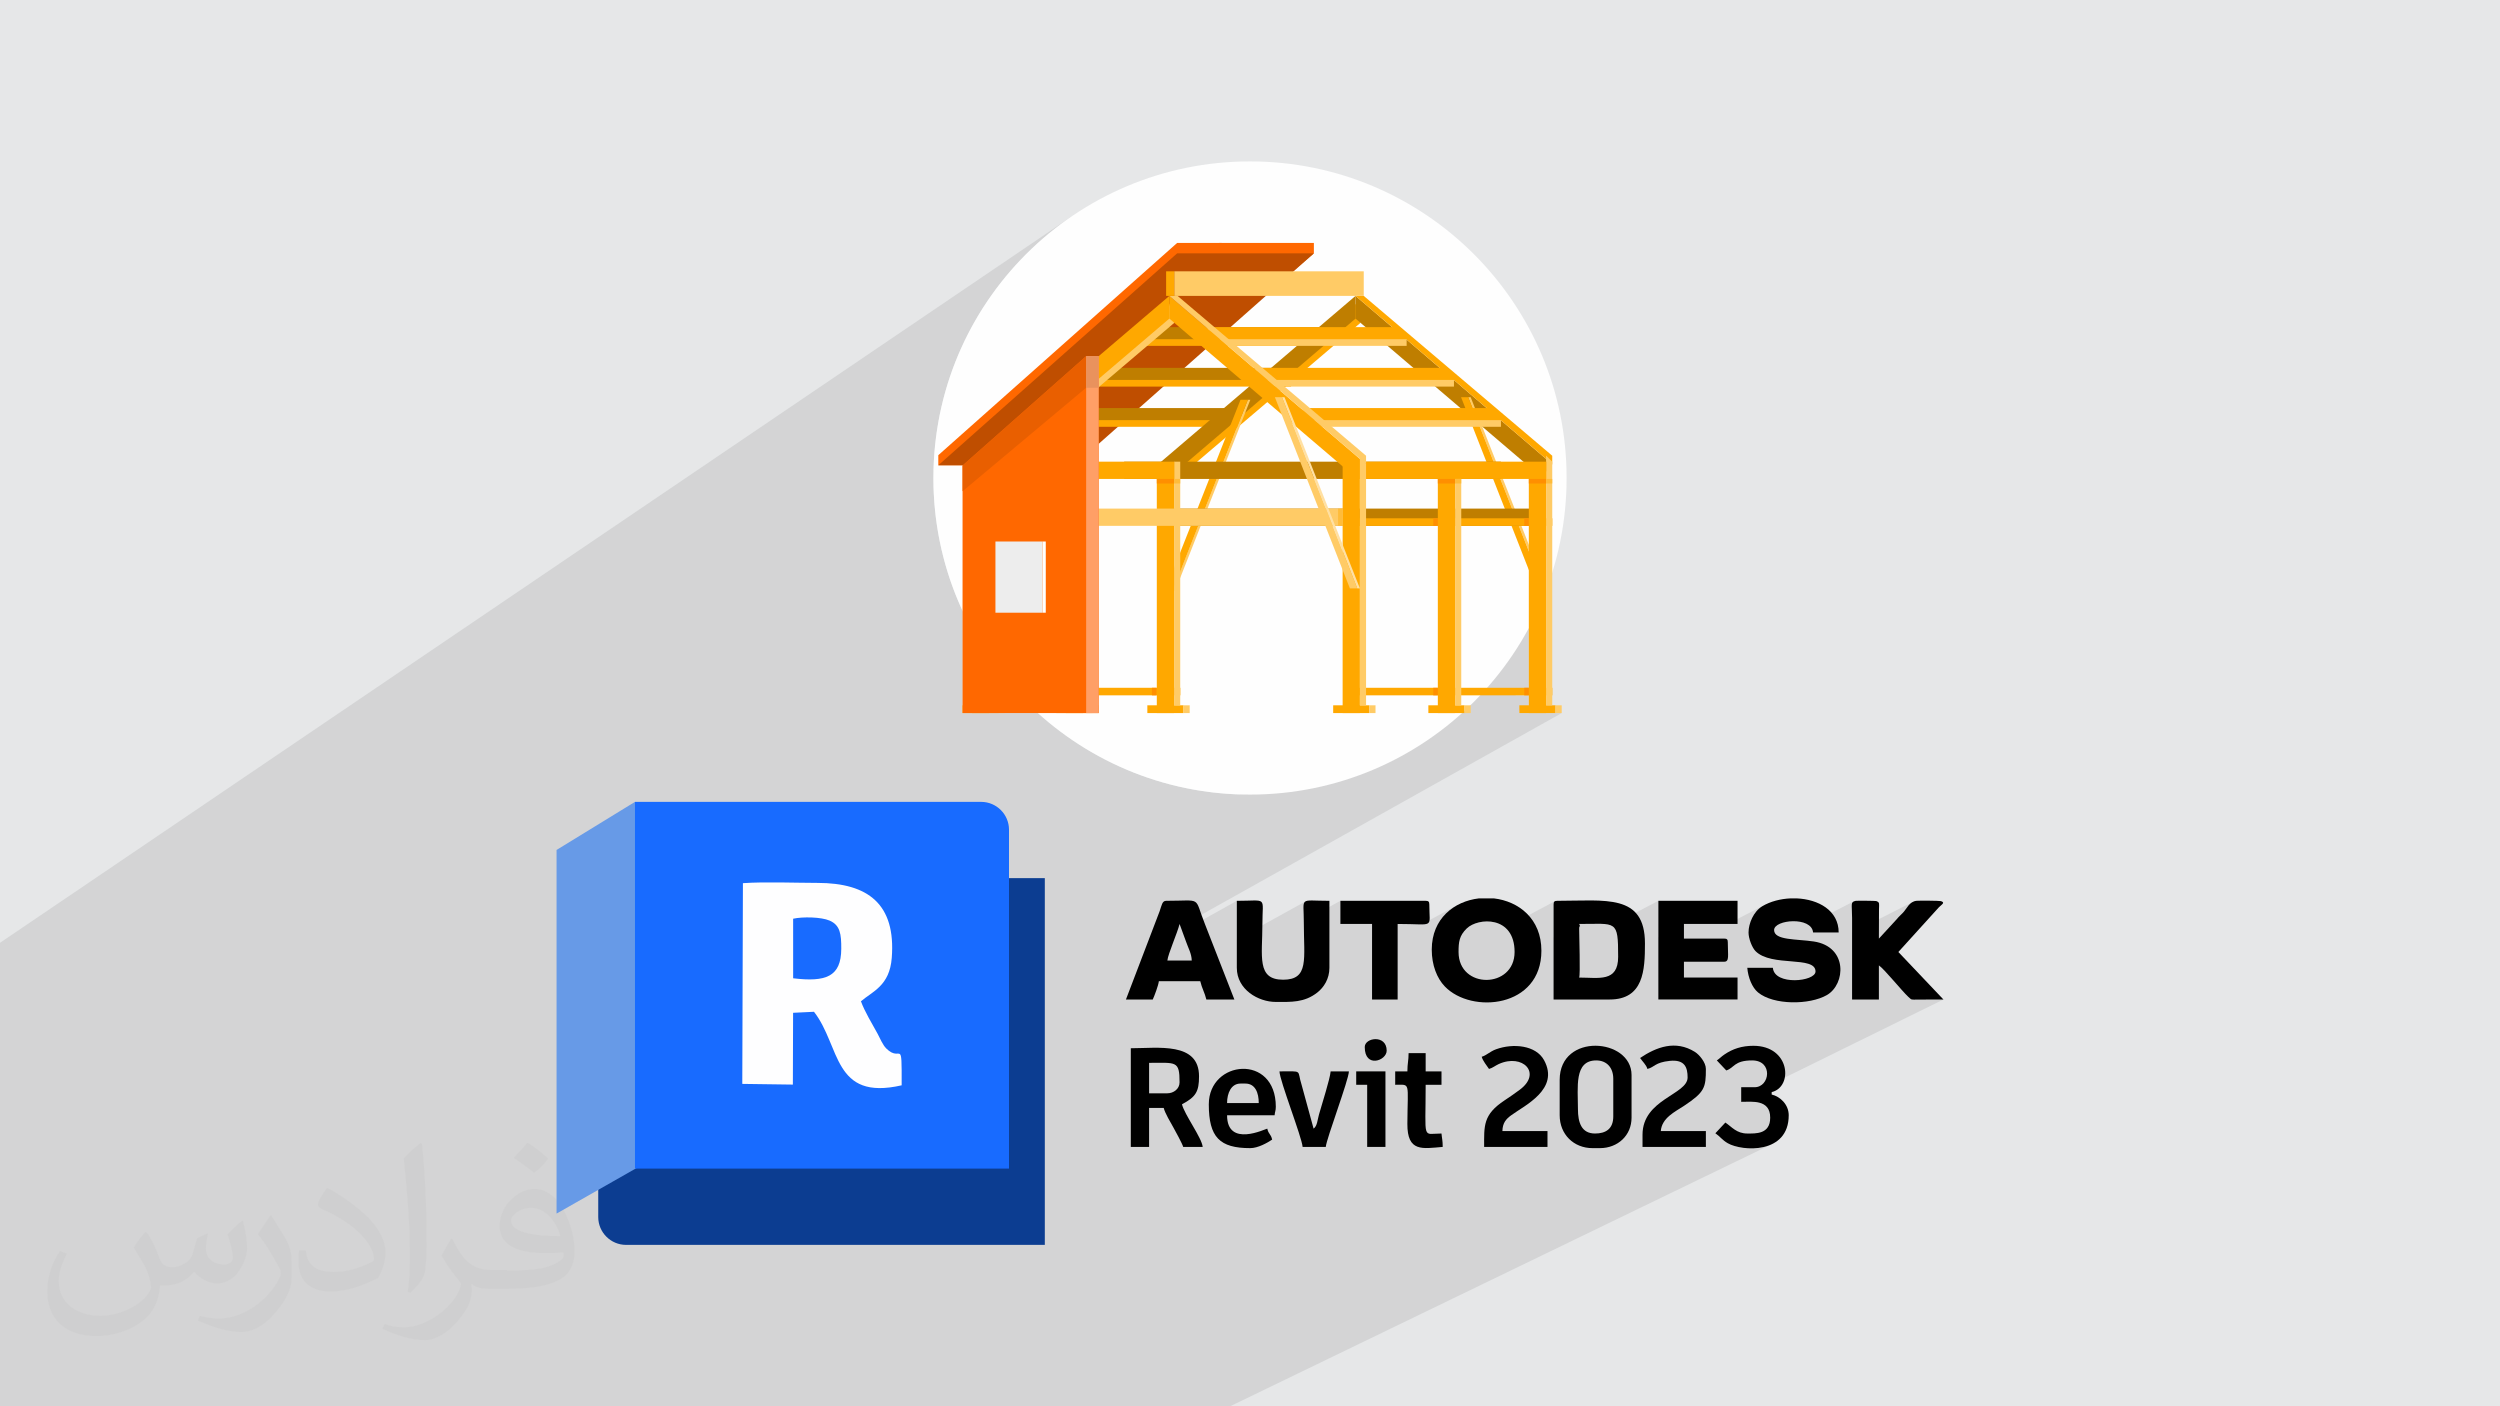 <?xml version="1.0" encoding="UTF-8"?>
<!DOCTYPE svg PUBLIC "-//W3C//DTD SVG 1.1//EN" "http://www.w3.org/Graphics/SVG/1.1/DTD/svg11.dtd">
<!-- Creator: CorelDRAW -->
<svg xmlns="http://www.w3.org/2000/svg" xml:space="preserve" width="3.703in" height="2.083in" version="1.1" style="shape-rendering:geometricPrecision; text-rendering:geometricPrecision; image-rendering:optimizeQuality; fill-rule:evenodd; clip-rule:evenodd"
viewBox="0 0 3703.33 2083.19"
 xmlns:xlink="http://www.w3.org/1999/xlink"
 xmlns:xodm="http://www.corel.com/coreldraw/odm/2003">
 <defs>
  <style type="text/css">
   <![CDATA[
    .fil8 {fill:#FEFEFE}
    .fil3 {fill:black}
    .fil4 {fill:#0C3D91}
    .fil6 {fill:#186BFF}
    .fil5 {fill:#679AE7}
    .fil0 {fill:#E6E7E8}
    .fil7 {fill:#FEFEFF}
    .fil10 {fill:#BF4E00;fill-rule:nonzero}
    .fil12 {fill:#BF7E00;fill-rule:nonzero}
    .fil20 {fill:#E95F00;fill-rule:nonzero}
    .fil21 {fill:#E9925D;fill-rule:nonzero}
    .fil19 {fill:#EDEDED;fill-rule:nonzero}
    .fil9 {fill:#FF6800;fill-rule:nonzero}
    .fil15 {fill:#FF8F00;fill-rule:nonzero}
    .fil18 {fill:#FF9F66;fill-rule:nonzero}
    .fil11 {fill:#FFA800;fill-rule:nonzero}
    .fil16 {fill:#FFBC3A;fill-rule:nonzero}
    .fil13 {fill:#FFCB66;fill-rule:nonzero}
    .fil14 {fill:#FFE0A3;fill-rule:nonzero}
    .fil17 {fill:white;fill-rule:nonzero}
    .fil2 {fill:#373435;fill-opacity:0.031}
    .fil1 {fill:#373435;fill-opacity:0.102}
   ]]>
  </style>
 </defs>
 <g id="Layer_x0020_1">
  <polygon class="fil0" points="-0,0 3703.33,0 3703.33,2083.19 -0,2083.19 "/>
  <polygon class="fil1" points="994.01,2083.19 993.43,2083.19 987.06,2083.19 975.93,2083.19 972.06,2083.19 965.92,2083.19 959.25,2083.19 958.98,2083.19 950.88,2083.19 950.86,2083.19 947.6,2083.19 947.59,2083.19 944.26,2083.19 937.7,2083.19 936.29,2083.19 933.78,2083.19 906.93,2083.19 902.62,2083.19 900.76,2083.19 899.27,2083.19 899.27,2083.19 895.82,2083.19 892.94,2083.19 875.99,2083.19 868.22,2083.19 858.56,2083.19 852.59,2083.19 850.98,2083.19 815.27,2083.19 796.67,2083.19 796.66,2083.19 790.63,2083.19 785.01,2083.19 781.91,2083.19 763.13,2083.19 753.04,2083.19 747.67,2083.19 721.46,2083.19 720.06,2083.19 702.77,2083.19 684.59,2083.19 679.22,2083.19 679.21,2083.19 648.74,2083.19 648.73,2083.19 632.85,2083.19 629.25,2083.19 624.98,2083.19 614.06,2083.19 581.68,2083.19 578.79,2083.19 578.78,2083.19 578.62,2083.19 572.72,2083.19 521.61,2083.19 499.2,2083.19 492.31,2083.19 478.86,2083.19 471.91,2083.19 471.34,2083.19 459.79,2083.19 438.74,2083.19 428.95,2083.19 428.87,2083.19 427.19,2083.19 421.9,2083.19 417.26,2083.19 410.38,2083.19 400.44,2083.19 400.41,2083.19 394.85,2083.19 390.57,2083.19 384.21,2083.19 376.02,2083.19 367.86,2083.19 360.34,2083.19 357.28,2083.19 341.37,2083.19 323.8,2083.19 323.7,2083.19 258.27,2083.19 -0,2083.19 -0,1986.36 -0,1961.35 -0,1956.66 -0,1949.43 -0,1936.2 -0,1928.93 -0,1919.13 -0,1800.15 -0,1778.92 -0,1396.61 1589.46,319.2 1571.07,332.27 1553.35,346.19 1536.33,360.93 1520.05,376.46 1504.52,392.75 1489.78,409.77 1475.86,427.48 1462.78,445.87 1450.58,464.9 1439.29,484.54 1428.94,504.76 1419.54,525.53 1411.15,546.83 1403.77,568.62 1397.45,590.87 1392.22,613.56 1388.09,636.66 1385.11,660.13 1383.3,683.94 1382.69,708.08 1382.73,714.65 1382.87,721.21 1383.09,727.74 1383.41,734.25 1383.81,740.74 1384.3,747.2 1384.88,753.64 1385.54,760.05 1386.29,766.43 1387.13,772.8 1388.04,779.13 1389.05,785.43 1390.13,791.71 1391.3,797.95 1392.56,804.17 1393.89,810.36 1395.31,816.52 1396.8,822.65 1398.38,828.74 1400.03,834.8 1401.77,840.83 1403.58,846.83 1405.47,852.79 1407.43,858.72 1409.48,864.61 1411.59,870.46 1413.79,876.29 1416.06,882.07 1418.4,887.81 1420.81,893.52 1423.3,899.19 1425.86,904.82 1425.86,1044.79 1425.86,1056.31 1439.87,1056.31 1465.44,1056.31 1479.46,1056.31 1488.59,1056.31 1537.56,1056.31 1545.43,1063.26 1553.46,1070.04 1561.64,1076.63 1569.97,1083.05 1578.44,1089.28 1587.06,1095.32 1595.82,1101.18 1604.72,1106.84 1613.75,1112.3 1622.91,1117.57 1632.2,1122.63 1641.62,1127.5 1651.16,1132.15 1660.82,1136.59 1670.59,1140.81 1680.48,1144.83 1690.48,1148.62 1700.58,1152.19 1710.8,1155.53 1721.11,1158.64 1731.52,1161.52 1742.02,1164.17 1752.62,1166.57 1763.31,1168.74 1774.08,1170.67 1784.94,1172.34 1795.87,1173.77 1806.89,1174.94 1817.98,1175.86 1829.14,1176.52 1835.9,1176.76 2264.69,930.41 2264.69,1018.83 2244.93,1030.02 2257.9,1030.02 2264.69,1030.02 2264.69,1044.79 2250.67,1052.69 2250.67,1056.31 2252.7,1056.31 2299.39,1030.02 2299.5,1030.02 2252.8,1056.31 2264.69,1056.31 2290.25,1056.31 2304.27,1056.31 2313.4,1056.31 1748.68,1372.41 1751.31,1379.57 1832.14,1334.4 1832.14,1391.56 1934.72,1334.81 1933.05,1335.78 1931.91,1337.22 1931.23,1339.19 1930.9,1341.8 1930.83,1345.09 1930.94,1349.18 1931.14,1354.12 1931.32,1360 1931.37,1364.21 1985.54,1334.4 1985.54,1368.7 1985.54,1368.7 2032.46,1368.7 2032.46,1389.26 2070.36,1368.7 2080.15,1368.78 2088.51,1368.96 2095.56,1369.17 2101.39,1369.33 2105.87,1369.37 2158.37,1341 2152.61,1344.51 2147.18,1348.52 2142.14,1353.02 2137.52,1358.01 2135.61,1360.54 2190.72,1330.8 2190.73,1330.8 2135.6,1360.55 2133.38,1363.49 2129.75,1369.45 2126.69,1375.91 2124.22,1382.85 2122.41,1390.28 2121.29,1398.2 2121.12,1401.85 2180.56,1369.97 2185.47,1367.89 2190.85,1366.31 2196.58,1365.3 2202.51,1364.92 2208.51,1365.24 2214.45,1366.31 2220.19,1368.22 2225.6,1371.03 2229.78,1374.21 2303.24,1335.02 2302.52,1335.55 2301.98,1336.28 2301.63,1337.22 2301.43,1338.39 2301.37,1339.82 2301.37,1388.73 2339.27,1368.7 2349.05,1368.64 2357.66,1368.52 2365.17,1368.44 2371.66,1368.5 2377.21,1368.82 2381.89,1369.48 2385.76,1370.58 2386.77,1371.11 2456.58,1334.41 2456.58,1388.43 2494.47,1368.7 2559.5,1368.7 2615.26,1339.85 2610.69,1342.33 2606,1345.72 2601.89,1349.88 2598.36,1354.64 2595.44,1359.82 2593.14,1365.26 2591.48,1370.77 2590.47,1376.19 2590.13,1381.33 2590.37,1384.93 2591.06,1388.79 2591.76,1391.45 2636.78,1368.32 2641.03,1366.8 2645.78,1365.67 2650.88,1364.94 2656.16,1364.66 2661.46,1364.84 2666.63,1365.51 2671.5,1366.7 2675.92,1368.43 2678.35,1369.9 2746.28,1335.15 2744.54,1336.2 2743.53,1337.77 2743.07,1340.02 2743.01,1343.16 2743.18,1347.35 2743.41,1352.8 2743.53,1359.69 2743.54,1367.24 2743.54,1374.8 2743.55,1381.69 2832.24,1336.68 2829.57,1338.72 2827.24,1341.16 2825.13,1343.85 2823.11,1346.66 2821.08,1349.43 2818.9,1352.04 2817.69,1353.3 2816.54,1354.44 2815.43,1355.51 2814.35,1356.55 2813.3,1357.59 2812.23,1358.69 2811.15,1359.89 2810.04,1361.22 2783.22,1390.37 2743.55,1410.4 2743.55,1412.59 2743.55,1420.15 2743.55,1427.7 2743.54,1435.26 2743.54,1442.82 2743.54,1449.96 2783.23,1430.07 2784.92,1431.37 2786.99,1433.23 2789.39,1435.59 2792.05,1438.35 2794.94,1441.45 2798,1444.82 2801.18,1448.38 2804.43,1452.06 2807.7,1455.77 2810.94,1459.45 2814.09,1463.02 2817.11,1466.42 2819.95,1469.56 2822.55,1472.36 2824.87,1474.76 2826.84,1476.69 2828.61,1478.32 2829.95,1479.47 2831.06,1480.2 2832.16,1480.62 2833.48,1480.8 2835.22,1480.81 2837.6,1480.76 2840.85,1480.73 2845.59,1480.72 2850.35,1480.71 2855.1,1480.69 2859.85,1480.66 2864.61,1480.64 2869.37,1480.61 2874.13,1480.6 2878.88,1480.59 2579.3,1628.04 2579.3,1632.2 2585.68,1632.07 2592.67,1631.99 2595.17,1632.12 2624.43,1617.75 2630,1615.76 2596.53,1632.19 2599.82,1632.36 2606.69,1633.6 2612.81,1636.13 2617.75,1640.37 2621.04,1646.74 2622.24,1655.65 2621.28,1663.78 2618.65,1669.78 2614.73,1673.97 2609.86,1676.68 2567.91,1697.08 2569.49,1697.64 2575.74,1699.21 2582.6,1700.37 2589.88,1701.01 2597.43,1701.08 2605.06,1700.48 2612.61,1699.13 2619.91,1696.97 2626.79,1693.9 1822.19,2083.19 1773.78,2083.19 1759.22,2083.19 1745.43,2083.19 1739.48,2083.19 1714.22,2083.19 1698.01,2083.19 1677.96,2083.19 1676.59,2083.19 1662.23,2083.19 1654.51,2083.19 1652.6,2083.19 1644.05,2083.19 1622.14,2083.19 1620.96,2083.19 1618.78,2083.19 1608.78,2083.19 1601.26,2083.19 1597.5,2083.19 1587.47,2083.19 1569.55,2083.19 1564.17,2083.19 1559.04,2083.19 1557.04,2083.19 1556.56,2083.19 1552.12,2083.19 1534.28,2083.19 1528.73,2083.19 1523.52,2083.19 1522.26,2083.19 1516.89,2083.19 1516.88,2083.19 1511.18,2083.19 1509.66,2083.19 1489.55,2083.19 1479.97,2083.19 1455.17,2083.19 1452.55,2083.19 1447.88,2083.19 1446.74,2083.19 1446.66,2083.19 1435.38,2083.19 1426.84,2083.19 1421.07,2083.19 1413.11,2083.19 1410.76,2083.19 1407.72,2083.19 1407.71,2083.19 1405.38,2083.19 1392.1,2083.19 1383.89,2083.19 1383.57,2083.19 1378.57,2083.19 1375.83,2083.19 1361.15,2083.19 1357.96,2083.19 1357.95,2083.19 1355.48,2083.19 1349.02,2083.19 1343.2,2083.19 1337.93,2083.19 1330.32,2083.19 1323.46,2083.19 1314.65,2083.19 1310.14,2083.19 1302.22,2083.19 1300.04,2083.19 1284.18,2083.19 1282.7,2083.19 1279.37,2083.19 1279.37,2083.19 1274.99,2083.19 1270.47,2083.19 1268.95,2083.19 1268.19,2083.19 1245.32,2083.19 1235.16,2083.19 1234.48,2083.19 1234.41,2083.19 1234.2,2083.19 1228.78,2083.19 1226.71,2083.19 1218.18,2083.19 1216.59,2083.19 1215.24,2083.19 1211.63,2083.19 1193.67,2083.19 1192.75,2083.19 1192.01,2083.19 1191.22,2083.19 1190.29,2083.19 1186.44,2083.19 1186.44,2083.19 1178.91,2083.19 1178.71,2083.19 1154.11,2083.19 1153.18,2083.19 1149.26,2083.19 1141.49,2083.19 1130.96,2083.19 1130.94,2083.19 1126.65,2083.19 1123.56,2083.19 1122.12,2083.19 1118.73,2083.19 1117.81,2083.19 1114.61,2083.19 1111.52,2083.19 1096.74,2083.19 1090.05,2083.19 1085.65,2083.19 1081.98,2083.19 1065.1,2083.19 1063.67,2083.19 1062.28,2083.19 1049.44,2083.19 1032.37,2083.19 1027.93,2083.19 1022.7,2083.19 1014.16,2083.19 1012.14,2083.19 1011.67,2083.19 1001.7,2083.19 1000.52,2083.19 "/>
  <path class="fil2" d="M218.02 1826.17c7,11 12,21 16,32 3,7 5,19 21,19 5,0 11,-1 17,-5 7,-3 12,-9 14,-17l6 -21 15 -7 1 1c-2,8 -3,16 -3,21 0,18 15,24 27,24 7,0 13,-4 13,-10 0,-8 -4,-23 -8,-35 7,-7 14,-14 22,-20l1 1c4,15 6,30 6,40 0,10 -4,20 -8,27 -7,14 -20,25 -36,25 -12,0 -25,-6 -34,-17l-1 0c-9,11 -22,20 -43,20l-7 0c-1,14 -4,24 -9,33 -13,25 -50,42 -85.01,42 -49,0 -73.01,-28 -73.01,-66 0,-23 8,-45 19,-60l10 4c-7,14 -12,27 -12,40 0,35 29,52 62,52 31,0 68.01,-19 75.01,-42 -3,-25 -12,-36 -26,-59 4,-7 10,-15 17,-23l1 0 0 0 2 1 0 0 0 0 0 0 0 0 0 0 0 0 0 0 0.02 -0.01 -0.01 0.01 0 0 0 0 0 0 0 0 0 0zm564.05 -133.01c10,6 20,14 30,23 -6,8 -12,15 -21,21 -10,-8 -20,-15 -30,-22 7,-8 14,-15 20,-22l0 0 1 0 0 0 0 0 0 0 0 0 0 0 0 0 0 0zm5 96.01c-17,0 -30,11 -30,19 0,17 33,23 73.01,23 -5,-20 -22,-42 -43,-42l0 0 -0.01 0zm-37 93.01c22,0 41,-1 55,-4 16,-4 30,-12 30,-18 0,-2 0,-3 -1,-5 -9,1 -19,1 -29,1 -29,0 -52,-7 -61,-23 -2,-5 -4,-10 -4,-16 0,-16 7,-32 19,-42 10,-9 21,-14 33,-14 20,0 37,16 48,42 6,14 11,30 11,51 0,14 -4,25 -12,34 -16,15 -45,21 -90.01,21l-20 0 0 0 -5 0c-11,0 -19,-2 -25,-7l-1 0c0,3 1,5 1,7 0,10 -3,23 -10,33 -20,30 -42,43 -60,43 -19,0 -42,-7 -63,-17l4 -7c7,3 16,5 29,5 34,0 78.01,-33 84.01,-64 -1,-3 -4,-6 -7,-10 -10,-12 -16,-22 -22,-32 5,-10 10,-18 14,-25l2 0c14,29 28,46 57,46l5 0 0 0 21 0 0 0 -3 1 0 0 0 0 0 0 0 0 0 0 0 0 0 0zm-146.01 31c2,-14 3,-29 3,-43l0 -21c0,-39 -5,-96.01 -9,-133.01 7,-8 17,-17 25,-23l2 1c5,47 7,101.01 7,151.01 0,13 -1,26 -2,35 -1,12 -8,21 -22,35l-3 -1 0 0 -1 -1 0 0 0 0 0 0 0 0 0 0 0 0 0 0zm-151.02 -62.01c1,18 10,33 41,33 20,0 36,-5 55,-14 3,-1 5,-3 5,-5 0,-12 -9,-27 -24,-41 -14,-13 -34,-25 -51,-32 -6,-3 -8,-5 -8,-8 0,-5 7,-16 13,-24l2 0c20,11 43,27 60,44 15,16 25,33 25,51 0,13 -4,26 -11,38 -22,11 -46,20 -70.01,20 -29,0 -48,-14 -48,-45 0,-3 0,-9 1,-16l10 0 0 0 0 -1 0 0 0 0 0 0 0 0 0 0 0 0 0 0 0 0 0.01 0zm-52 -52l18 29c7,11 13,22 13,41l0 24c0,19 -12,39 -32,60 -15,14 -29,20 -42,20 -19,0 -40,-6 -65,-17l3 -7c8,2 17,4 28,4 36,0 72.01,-26 89.01,-58 2,-4 3,-7 3,-9 0,-4 -2,-8 -4,-11 -9,-17 -19,-33 -30,-47 6,-9 12,-18 18,-27l1 0 0 -2 0 0 0 0 0 0 0 0 0 0 0 0 0 0 0 0 -0.01 0z"/>
  <g id="_1632278508560">
   <g id="_2387824056416">
    <g>
     <path class="fil3" d="M2160.6 1410.22c0,-14.77 1.03,-24.11 12.08,-34.83 16.8,-16.3 70.93,-19.48 70.93,34.83 0,54.69 -83.02,55.61 -83.02,0l0.01 0zm30.12 -79.41l22.24 0c36.68,4.29 70.37,29.99 70.37,77.6 0,84.49 -103.43,94.1 -143.07,52.84 -11.63,-12.1 -19.35,-31.44 -19.35,-54.64 0,-46.09 33.34,-71.51 69.82,-75.8l-0.01 0z"/>
     <path class="fil3" d="M2339.27 1368.7c55.39,0 57.75,-6.8 57.75,48.73 0,37.98 -28.85,30.68 -57.75,30.68 1.91,-4.61 0,-61.29 0,-72.18 0,-7.95 3.11,0.31 0,-7.22zm-37.9 -28.87l0 140.77 83.02 0c50.42,0 52.34,-43.5 52.34,-83.02 0,-74.16 -58.39,-63.17 -129.94,-63.17 -4.16,0 -5.42,1.26 -5.42,5.42z"/>
     <path class="fil3" d="M2590.13 1381.33c0,9.15 5.43,22.57 10.34,27.56 23.73,24.07 88.92,6.41 88.92,30.2 0,15.11 -60.95,21.2 -63.17,-5.42l-37.9 0c1.19,14.35 7.18,29.26 15.89,36.44 23.11,19.05 76.37,18.7 102.05,3.9 27.86,-16.06 31.15,-71.7 -19.38,-79.34 -25.52,-3.86 -58.85,-1.52 -58.85,-16.95 0,-15.59 55.75,-20.43 57.75,3.61l37.9 0c0,-32.83 -30.22,-49.15 -62.27,-50.53l-8.87 0c-15.1,0.64 -30.03,4.53 -41.85,11.54 -13.24,7.85 -20.56,25.8 -20.56,39l0 0z"/>
     <path class="fil3" d="M2456.58 1480.59l117.3 0 0 -32.49 -79.41 0 0 -23.46 59.55 0c8.17,0 5.42,-9.26 5.42,-28.87 0,-4.16 -1.26,-5.41 -5.42,-5.41l-59.55 0 0 -21.66 79.41 0 0 -34.29 -117.3 0 0 146.19 0 -0z"/>
     <path class="fil3" d="M1832.14 1433.67c0,32.16 31.77,50.54 57.75,50.54 22.44,0 42.24,1.3 61.69,-14.11 9.37,-7.43 17.72,-19.97 17.72,-36.42l0 -99.26c-46.14,0 -37.9,-7.15 -37.9,32.49 0,53.55 8.11,84.39 -30.7,84.37 -39.57,-0.03 -30.66,-34.65 -30.66,-82.56 0,-41.73 8.43,-34.3 -37.9,-34.3l0 99.26 0 0z"/>
     <path class="fil3" d="M2783.23 1430.07zm0 0zm0 0c7.94,5.32 34.06,37.78 43.61,46.62 5.51,5.09 4.02,4.04 14.01,4.04 12.66,0 25.35,-0.13 38.03,-0.13l-66.77 -70.38 60.13 -66.33c4.72,-4.51 9.61,-6.89 2.88,-9.03 -2.14,-0.68 -32.5,-0.86 -35.99,-0.49 -10.84,1.15 -14.1,11.09 -20.22,17.68 -3.32,3.57 -5.83,5.39 -8.86,9.19l-26.8 29.15 0.16 -43.47c0.09,-8.34 1.42,-10.17 -4.07,-12.17 -1.06,-0.39 -28.72,-0.67 -30.41,-0.32 -8.34,1.72 -5.43,4.84 -5.39,25.29 0.06,40.31 0,80.61 0,120.92l39.7 0 0 -50.53 0 -0.01z"/>
     <path class="fil3" d="M1747.32 1368.7l9.69 26.41c3.05,8.98 8.14,17.5 8.37,27.73l-36.1 0c0.77,-9.24 15.11,-41.52 18.05,-54.15l-0.01 0zm-79.41 111.89l39.7 0c2.22,-4.64 8.55,-21.39 9.02,-27.07l61.36 0c2.41,10.36 6.72,17.21 9.02,27.07l41.5 0 -43.57 -111.63c-16.93,-42.05 -2.65,-34.55 -57.49,-34.55 -5.9,0 -6.46,6.3 -9.7,15.56l-49.86 130.62 0.01 0z"/>
     <path class="fil3" d="M1729.27 1619.56l-27.07 0 0 -45.12c39.98,0 45.12,-3.63 45.12,28.87 0,9.74 -8.93,16.24 -18.05,16.24zm-54.15 79.42l27.07 0 0 -57.75 21.66 0c1.77,7.59 10.37,21.8 14.35,28.97 2.91,5.24 13.3,24.17 14.52,28.78l28.87 0c-1.09,-13.19 -27.17,-48.11 -30.68,-63.17 20.71,-10.96 25.26,-18.92 25.26,-41.5 0,-51.29 -60.86,-41.51 -101.07,-41.51l0 146.19 0.01 -0.01z"/>
     <path class="fil3" d="M2337.46 1643.02c0,-32.44 -5.95,-72.18 27.07,-72.18 16,0 25.27,11.25 25.27,27.07l0 55.94c0,18.69 -11.43,25.27 -27.07,25.27 -19.96,0 -25.27,-16.18 -25.27,-36.09l0 -0.01zm-27.07 -43.31l0 52.34c0,28.18 20.65,48.73 48.72,48.73l10.83 0c26.48,0 46.93,-18.76 46.93,-45.12l0 -63.17c0,-54.89 -106.48,-63.22 -106.48,7.22l0 0z"/>
     <path class="fil3" d="M1985.54 1368.7l46.92 0 0 111.89 37.9 0 0 -111.89c56.18,0 46.93,7.72 46.93,-28.87 0,-4.16 -1.26,-5.42 -5.42,-5.42l-126.33 0 0 34.29 0 0z"/>
     <path class="fil3" d="M2543.2 1570.84l14.01 14.86c12.02,-3.76 11.36,-14.86 38.32,-14.86 31.31,0 26.44,39.7 3.61,39.7l-19.85 0 0 21.66c15.79,0 42.94,-4.08 42.94,23.46 0,24.78 -21.7,23.46 -33.91,23.46 -15.89,0 -22.95,-9.86 -32.48,-16.24l-14.82 15.87c7.25,4.97 10.04,9.99 18.45,14.79 21.41,12.22 90.22,16.54 90.22,-41.49 0,-15.75 -12.55,-27.72 -25.26,-30.68l0 -3.61c31.99,-7.45 27.79,-68.58 -27.07,-68.58 -16.96,0 -30.57,4.41 -43.01,12.94 -4.98,3.42 -6.81,5.81 -11.13,8.71l-0.01 0.01z"/>
     <path class="fil3" d="M2194.89 1565.42c1.62,6.07 7.48,13.05 10.83,18.05 5.35,-1.43 9.32,-4.94 14.41,-7.25 35.16,-15.99 64.76,13.26 30.97,38.19 -7.82,5.78 -13.98,10.09 -22.31,15.59 -32.13,21.26 -30.29,37.7 -30.29,68.96l93.85 0 0 -23.47 -66.78 0c0.27,-12.22 5.5,-17.82 12.84,-23.25 19.93,-14.72 72.36,-38.66 48.86,-81.76 -12.12,-22.22 -45.7,-25.31 -71,-16.18 -9.36,3.37 -14.33,9.23 -21.37,11.11l-0 0z"/>
     <path class="fil3" d="M2429.51 1567.22c3.3,4.94 9.21,10.19 10.83,16.24 10.49,-2.44 10.93,-9.7 33.2,-11.96 22.3,-2.27 26.36,9.86 26.36,24.59 0,25.38 -66.78,32.05 -66.78,84.82l0 18.05 93.85 0 0 -23.46 -66.78 0c1.64,-19.71 20.94,-28.43 34.65,-37.54 30.54,-20.29 32.13,-26.91 32.13,-54.5 0,-9.82 -9.96,-21.31 -16.26,-25.24 -28.85,-18 -57.08,-7.14 -81.19,9l0 0z"/>
     <path class="fil3" d="M1837.56 1605.12l7.22 0c14.72,0 19.85,13.7 19.85,28.87l-46.92 0c0,-14.64 6.07,-28.87 19.85,-28.87l0 0zm-46.93 30.68c0,48.91 16.1,64.97 61.36,64.97 11.55,0 25.38,-7.88 32.49,-12.63 -2.13,-9.17 -5.08,-7.08 -7.22,-16.24 -2.57,0.21 -59.55,28.6 -59.55,-19.85l70.39 0c0.47,-5.65 1.8,-6.41 1.8,-12.63 0,-79.06 -99.26,-69.32 -99.26,-3.61l-0.01 0z"/>
     <path class="fil3" d="M1929.6 1698.97l34.3 0c1.01,-12.11 34,-99.22 34.29,-111.9l-27.07 0c-0.94,11.29 -12.82,48.06 -17.28,63.93 -2.35,8.37 -2.49,16.88 -7.98,20.9l-17.83 -65.2c-7.18,-22.34 3.04,-19.63 -32.71,-19.63 0.31,13.75 33.06,97.05 34.29,111.9l-0.01 0z"/>
     <path class="fil3" d="M2084.8 1587.07l-18.05 0 0 19.85c23.2,0 18.44,-5.31 18.03,57.76 -0.27,42.32 22.42,36.77 52.35,34.28 0,-10.03 -1.19,-12.46 -1.8,-19.85 -29.04,0 -23.46,12.28 -23.46,-72.19l23.46 0 0 -19.85 -23.46 0 0 -27.07 -25.27 0c0,11.44 -1.8,15.06 -1.8,27.07l0.01 0z"/>
     <polygon class="fil3" points="2009,1606.93 2025.25,1606.93 2025.25,1698.97 2052.31,1698.97 2052.31,1587.07 2009,1587.07 "/>
     <path class="fil3" d="M2021.64 1550.98c0,31.96 32.49,20.23 32.49,5.41 0,-24.17 -32.49,-19.56 -32.49,-5.41z"/>
    </g>
    <g>
     <path class="fil4" d="M1547.72 1844.09l-620.33 0c-22.67,0 -41.2,-18.54 -41.2,-41.2l0 -502.06 661.53 0 0 543.25z"/>
     <path class="fil5" d="M1003.07 1216.87c-6.49,-3.25 -62.48,-29.02 -62.48,-29.02l-116.14 71.22 0 538.66 140 -79.68 38.61 -501.17 0 -0z"/>
     <path class="fil6" d="M940.59 1187.85l512.87 0c22.66,0 41.2,18.54 41.2,41.2l0 502.06 -554.07 0 0 -543.25z"/>
     <path class="fil7" d="M1174.89 1360.93c14.07,-3.13 41.39,-2.64 53.86,2.71 16.01,6.87 17.53,20.28 17.44,41.86 -0.17,41.5 -22.89,49.49 -71.28,43.67l-0.02 -88.24zm-75.31 244.67l74.91 1.05 0.34 -106.35 30.95 -1.51c39.6,50.78 27.63,132.29 129.87,108.93 0.22,-73.26 -0.51,-32.57 -22.74,-54.53 -5.39,-5.33 -9.07,-14.77 -12.96,-21.95 -8.13,-15 -19,-32.46 -24.61,-47.99 17.15,-14.76 42.43,-22.78 45.65,-64.28 6.21,-79.72 -35.07,-110.98 -109.8,-111.09 -35,-0.06 -76.48,-1.92 -110.69,0.38l-0.94 297.34 0.01 -0z"/>
    </g>
   </g>
   <g>
    <circle class="fil8" cx="1851.67" cy="708.08" r="468.98"/>
    <g>
     <polygon class="fil9" points="1946.29,359.85 1805.97,359.85 1452.16,674.29 1452.16,689.22 1578.82,689.22 1946.29,375.28 "/>
     <polygon class="fil9" points="1809.72,359.85 1743.74,359.85 1389.93,674.29 1389.93,689.22 1591.62,689.22 "/>
     <polygon class="fil10" points="1946.29,375.28 1743.74,375.28 1389.93,689.22 1591.62,689.22 "/>
     <polygon class="fil11" points="1943.36,486.81 1682.51,486.81 1683.49,512.37 1972.35,512.37 1972.35,502.5 "/>
     <polygon class="fil12" points="1956.06,484.64 1677.94,484.64 1687.27,502.5 1976.13,502.5 "/>
     <polygon class="fil11" points="1883.51,547.12 1622.66,547.12 1623.65,572.69 1912.5,572.69 1912.5,562.81 "/>
     <polygon class="fil12" points="1896.21,544.95 1618.09,544.95 1627.42,562.81 1916.28,562.81 "/>
     <polygon class="fil11" points="1801.59,606.69 1540.74,606.69 1541.73,632.26 1830.58,632.26 1830.58,622.38 "/>
     <polygon class="fil12" points="1814.29,604.53 1536.17,604.53 1545.5,622.38 1834.37,622.38 "/>
     <polygon class="fil11" points="1722.09,694.05 1738.69,713.5 2015.36,478.19 2008,450.02 "/>
     <polygon class="fil12" points="2299.39,687.61 2283.73,707.07 2008,471.92 2008,438.31 "/>
     <polygon class="fil11" points="2299.39,675.09 2299.39,687.61 2008,438.31 2020.15,438.31 "/>
     <polygon class="fil12" points="1715.67,687.62 1732.26,707.07 2008,471.92 2008,438.31 "/>
     <polygon class="fil13" points="2124.8,547.12 1846.69,547.12 1864.93,572.69 2153.8,572.69 2153.8,562.81 "/>
     <polygon class="fil11" points="2137.49,544.95 1859.39,544.95 1868.7,562.81 2157.57,562.81 "/>
     <polygon class="fil13" points="2054.71,486.81 1776.6,486.81 1794.85,512.37 2083.7,512.37 2083.7,502.5 "/>
     <polygon class="fil11" points="2067.41,484.64 1789.3,484.64 1798.63,502.5 2087.48,502.5 "/>
     <polygon class="fil13" points="2178.55,588.35 2174.87,588.35 2286.37,871.58 2290.25,871.58 "/>
     <polygon class="fil11" points="2174.87,588.35 2164.31,588.35 2275.41,871.58 2286.37,871.58 "/>
     <polygon class="fil13" points="2194.39,606.69 1916.28,606.69 1934.54,632.26 2223.39,632.26 2223.39,622.38 "/>
     <polygon class="fil13" points="1848.49,592.19 1852.15,592.19 1740.65,875.4 1736.77,875.4 "/>
     <polygon class="fil11" points="1837.59,592.19 1848.57,592.09 1737.08,875.31 1725.79,875.31 "/>
     <polygon class="fil12" points="1731.5,778.96 2289.65,778.96 2289.65,753.4 1731.5,753.4 "/>
     <polygon class="fil12" points="1665.24,709.47 2223.39,709.47 2223.39,683.89 1665.24,683.89 "/>
     <polygon class="fil11" points="1454.44,1030.02 1748.43,1030.02 1748.43,1018.84 1454.44,1018.84 "/>
     <polygon class="fil11" points="1578.82,1056.31 1604.4,1056.31 1604.4,687.6 1578.82,687.6 "/>
     <polygon class="fil11" points="1564.8,1056.31 1618.42,1056.31 1618.42,1044.79 1564.8,1044.79 "/>
     <polygon class="fil13" points="1618.42,1056.31 1627.54,1056.31 1627.54,1044.79 1618.42,1044.79 "/>
     <polygon class="fil13" points="1604.4,1044.8 1613.53,1044.8 1613.53,687.6 1604.4,687.6 "/>
     <polygon class="fil11" points="1713.61,1056.31 1739.18,1056.31 1739.18,687.6 1713.61,687.6 "/>
     <polygon class="fil11" points="1699.6,1056.31 1753.2,1056.31 1753.2,1044.79 1699.6,1044.79 "/>
     <polygon class="fil13" points="1753.2,1056.31 1762.33,1056.31 1762.33,1044.79 1753.2,1044.79 "/>
     <polygon class="fil13" points="1739.19,1044.8 1748.31,1044.8 1748.31,683.89 1739.19,683.89 "/>
     <polygon class="fil11" points="1454.44,709.47 1739.57,709.47 1739.57,683.89 1454.44,683.89 "/>
     <polygon class="fil11" points="2005.51,1030.02 2299.5,1030.02 2299.5,1018.84 2005.51,1018.84 "/>
     <polygon class="fil11" points="2005.51,778.96 2299.5,778.96 2299.5,767.77 2005.51,767.77 "/>
     <polygon class="fil11" points="2129.9,1056.31 2155.47,1056.31 2155.47,687.6 2129.9,687.6 "/>
     <polygon class="fil11" points="2115.88,1056.31 2169.49,1056.31 2169.49,1044.79 2115.88,1044.79 "/>
     <polygon class="fil13" points="2169.49,1056.31 2178.62,1056.31 2178.62,1044.79 2169.49,1044.79 "/>
     <polygon class="fil13" points="2155.47,1044.8 2164.6,1044.8 2164.6,687.6 2155.47,687.6 "/>
     <polygon class="fil11" points="2264.69,1056.31 2290.25,1056.31 2290.25,687.6 2264.69,687.6 "/>
     <polygon class="fil11" points="2250.67,1056.31 2304.27,1056.31 2304.27,1044.79 2250.67,1044.79 "/>
     <polygon class="fil13" points="2304.27,1056.31 2313.4,1056.31 2313.4,1044.79 2304.27,1044.79 "/>
     <polygon class="fil13" points="2290.25,674.93 2290.25,1044.8 2299.39,1044.8 2299.39,683.89 "/>
     <polygon class="fil13" points="1446.3,694.05 1462.9,713.5 1739.57,478.19 1732.21,450.02 "/>
     <polygon class="fil11" points="2023.59,687.61 2007.93,707.07 1732.21,471.92 1732.21,438.31 "/>
     <polygon class="fil13" points="1439.88,778.96 1998.03,778.96 1998.03,753.4 1439.88,753.4 "/>
     <polygon class="fil11" points="2005.51,709.47 2290.59,709.47 2290.59,683.89 2005.51,683.89 "/>
     <polygon class="fil11" points="2207.09,604.53 1928.98,604.53 1938.31,622.38 2227.17,622.38 "/>
     <polygon class="fil11" points="1439.87,1056.31 1465.44,1056.31 1465.44,687.6 1439.87,687.6 "/>
     <polygon class="fil11" points="1425.87,1056.31 1479.46,1056.31 1479.46,1044.79 1425.87,1044.79 "/>
     <polygon class="fil13" points="1479.46,1056.31 1488.6,1056.31 1488.6,1044.79 1479.46,1044.79 "/>
     <polygon class="fil13" points="1465.45,1044.8 1474.58,1044.8 1474.58,687.6 1465.45,687.6 "/>
     <polygon class="fil11" points="1988.89,1056.31 2014.46,1056.31 2014.46,687.6 1988.89,687.6 "/>
     <polygon class="fil11" points="1974.88,1056.31 2028.48,1056.31 2028.48,1044.79 1974.88,1044.79 "/>
     <polygon class="fil13" points="2028.47,1056.31 2037.61,1056.31 2037.61,1044.79 2028.47,1044.79 "/>
     <polygon class="fil13" points="2014.46,675.09 2014.46,1044.8 2023.59,1044.8 2023.59,687.61 "/>
     <polygon class="fil11" points="1439.87,687.62 1456.47,707.07 1732.21,471.92 1732.21,438.31 "/>
     <polygon class="fil14" points="1902.75,588.35 1899.08,588.35 2010.58,871.58 2014.46,871.58 "/>
     <polygon class="fil13" points="1899.07,588.35 1888.52,588.35 1999.63,871.58 2010.58,871.58 "/>
     <polygon class="fil14" points="1572.7,592.19 1576.36,592.19 1464.87,875.4 1460.97,875.4 "/>
     <polygon class="fil13" points="1561.79,592.19 1572.78,592.09 1461.29,875.31 1450,875.31 "/>
     <polygon class="fil15" points="2257.91,778.96 2264.69,778.96 2264.69,767.77 2257.91,767.77 "/>
     <polygon class="fil15" points="2257.91,1030.02 2264.69,1030.02 2264.69,1018.84 2257.91,1018.84 "/>
     <polygon class="fil15" points="2123.12,1030.02 2129.9,1030.02 2129.9,1018.84 2123.12,1018.84 "/>
     <polygon class="fil15" points="1706.37,1030.02 1713.15,1030.02 1713.15,1018.84 1706.37,1018.84 "/>
     <polygon class="fil15" points="2123.12,778.96 2129.9,778.96 2129.9,767.77 2123.12,767.77 "/>
     <polygon class="fil16" points="1982.11,778.96 1988.89,778.96 1988.89,753.4 1982.11,753.4 "/>
     <polygon class="fil17" points="2129.89,716.22 2129.91,716.22 2129.91,709.46 2129.89,709.46 "/>
     <polygon class="fil15" points="2129.9,716.22 2155.47,716.22 2155.47,709.46 2129.9,709.46 "/>
     <polygon class="fil16" points="2155.47,716.22 2164.6,716.22 2164.6,709.46 2155.47,709.46 "/>
     <polygon class="fil15" points="2164.6,709.47 2129.89,709.47 2129.89,709.44 2164.6,709.44 "/>
     <polygon class="fil15" points="1713.61,716.22 1739.18,716.22 1739.18,709.46 1713.61,709.46 "/>
     <polygon class="fil16" points="1748.31,716.22 1739.19,716.22 1739.19,709.47 1739.57,709.47 1739.57,709.44 1748.31,709.44 "/>
     <polygon class="fil15" points="1739.57,709.47 1713.61,709.47 1713.61,709.44 1739.57,709.44 "/>
     <polygon class="fil15" points="2264.69,716.22 2290.25,716.22 2290.25,709.46 2264.69,709.46 "/>
     <polygon class="fil16" points="2299.39,716.22 2290.25,716.22 2290.25,709.47 2290.59,709.47 2290.59,709.44 2299.39,709.44 "/>
     <polygon class="fil15" points="2290.59,709.47 2264.69,709.47 2264.69,709.44 2290.59,709.44 "/>
     <polygon class="fil13" points="2023.59,675.09 2023.59,687.61 1732.21,438.31 1744.36,438.31 "/>
     <polygon class="fil11" points="1727.41,438.31 1739.65,438.31 1739.65,401.91 1727.41,401.91 "/>
     <polygon class="fil13" points="1739.65,438.31 2020.16,438.31 2020.16,401.91 1739.65,401.91 "/>
     <polygon class="fil9" points="1627.54,527.57 1608.96,527.57 1425.87,689.58 1425.87,1056.31 1627.54,1056.31 "/>
     <polygon class="fil18" points="1608.96,1056.31 1627.54,1056.31 1627.54,527.57 1608.96,527.57 "/>
     <polygon class="fil19" points="1474.58,907.63 1544.46,907.63 1544.46,802.15 1474.58,802.15 "/>
     <polygon class="fil17" points="1544.46,907.63 1549.13,907.63 1549.13,802.15 1544.46,802.15 "/>
     <polygon class="fil20" points="1425.87,727.71 1425.87,689.58 1608.96,527.57 1608.96,574.37 "/>
     <polygon class="fil21" points="1608.96,574.42 1627.54,574.42 1627.54,527.57 1608.96,527.57 "/>
    </g>
   </g>
  </g>
 </g>
</svg>
